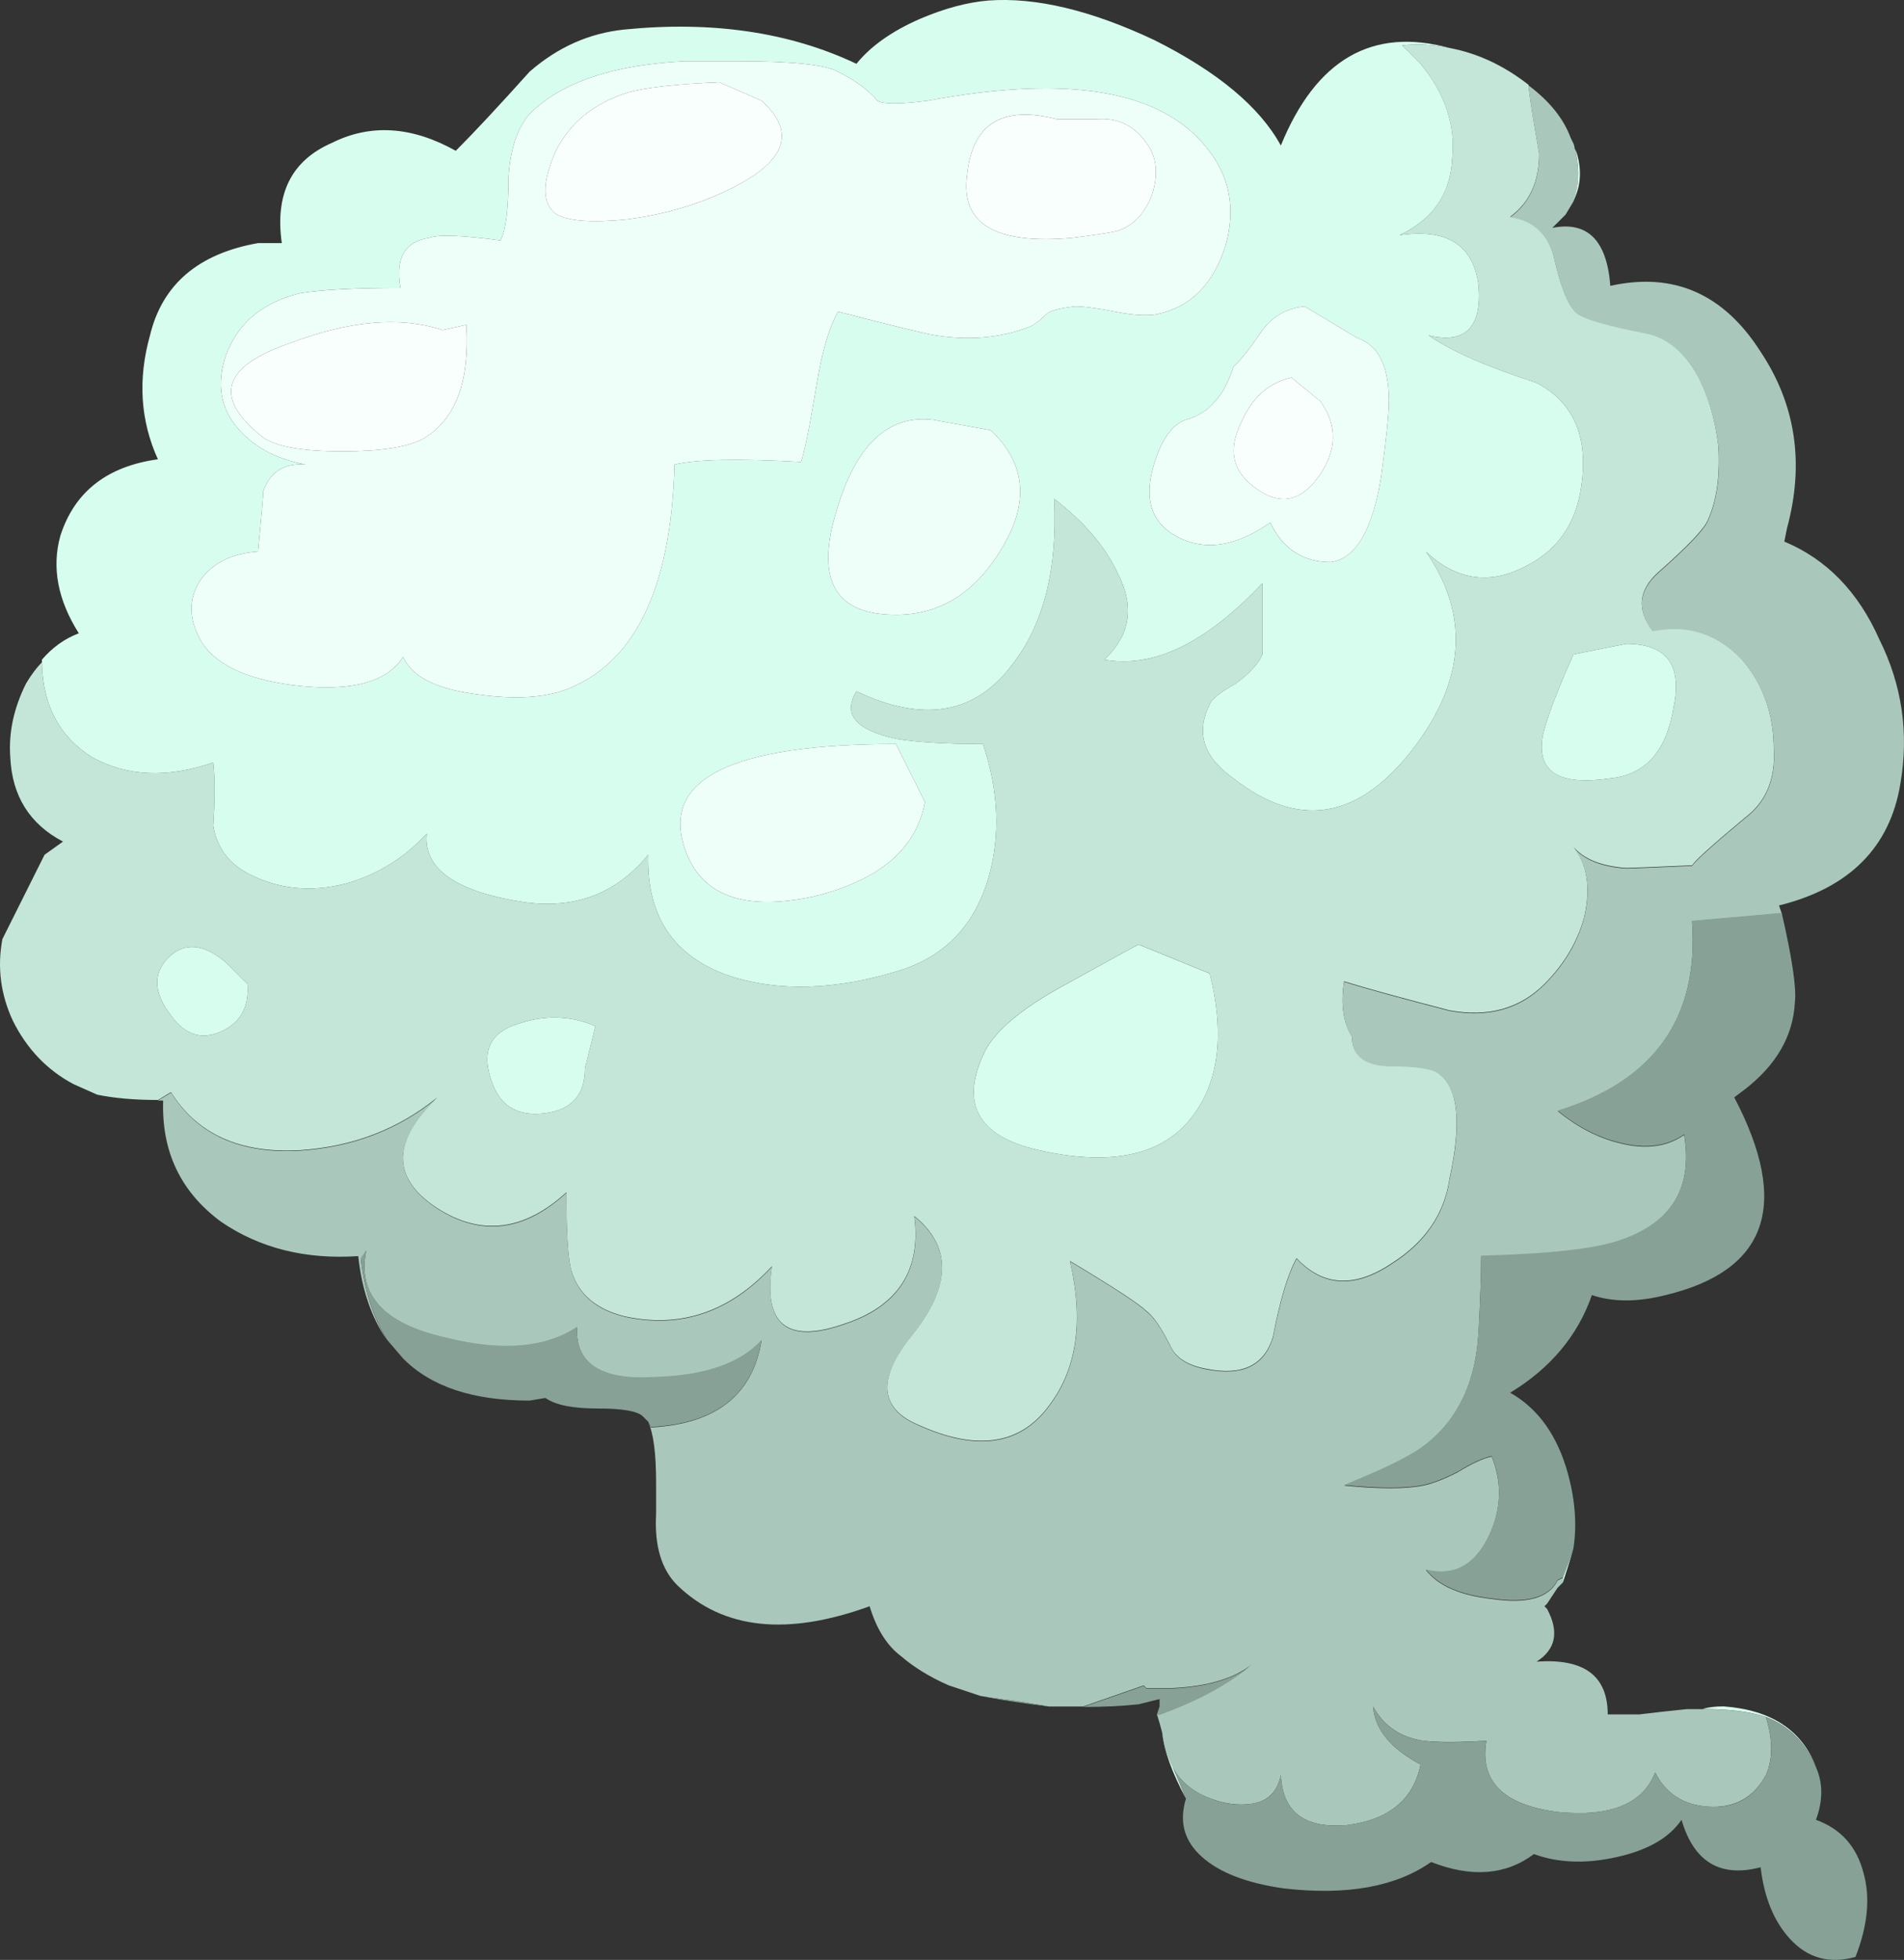 <?xml version="1.0" encoding="UTF-8" standalone="no"?>
<svg
    xmlns:inkscape="http://www.inkscape.org/namespaces/inkscape"
    xmlns:rdf="http://www.w3.org/1999/02/22-rdf-syntax-ns#"
    xmlns="http://www.w3.org/2000/svg"
    xmlns:xlink="http://www.w3.org/1999/xlink"
    xmlns:ns1="http://sozi.baierouge.fr"
    xmlns:cc="http://creativecommons.org/ns#"
    xmlns:dc="http://purl.org/dc/elements/1.1/"
    xmlns:sodipodi="http://sodipodi.sourceforge.net/DTD/sodipodi-0.dtd"
    id="svg2"
    inkscape:version="0.48.3.1 r9886"
    viewBox="0 0 36.115 37.168"
    version="1.1"
    sodipodi:docname="_svgclean2.svg"
  >
  <rect x="0" y="0" width="36.115" height="37.168" fill="#333333" stroke="none"/>
  <sodipodi:namedview
      id="namedview20"
      bordercolor="#666666"
      inkscape:pageshadow="2"
      guidetolerance="10"
      pagecolor="#ffffff"
      gridtolerance="10"
      inkscape:zoom="6.3505234"
      inkscape:window-maximized="0"
      objecttolerance="10"
      inkscape:window-height="645"
      showgrid="false"
      borderopacity="1"
      inkscape:current-layer="svg2"
      inkscape:cx="18.057267"
      inkscape:cy="18.58659"
      inkscape:window-y="0"
      inkscape:window-x="0"
      inkscape:window-width="785"
      inkscape:pageopacity="0"
  />
  <g
      id="g4"
      style="fill-rule:evenodd"
      transform="translate(-0 0)"
    >
    <path
        id="path6"
        d="m2.995 20.86c-0.433 0-0.817-0.032-1.15-0.1l-0.45-0.2c-0.5-0.266-0.883-0.665-1.15-1.2-0.233-0.5-0.3-1.015-0.2-1.55l0.8-1.6 0.35-0.25c-0.633-0.332-0.967-0.866-1-1.6-0.034-0.466 0.066-0.933 0.3-1.4 0.1-0.166 0.2-0.3 0.3-0.4 0.013 0.81 0.33 1.41 0.95 1.8 0.667 0.368 1.433 0.4 2.3 0.1 0.034 0.3 0.034 0.7 0 1.2 0.067 0.4 0.284 0.7 0.65 0.9 0.566 0.3 1.183 0.368 1.85 0.2 0.6-0.166 1.117-0.482 1.55-0.95-0.067 0.668 0.55 1.1 1.85 1.3 0.966 0.134 1.75-0.166 2.35-0.9-0.033 1.168 0.483 1.934 1.55 2.3 0.933 0.3 2 0.268 3.2-0.1 0.867-0.266 1.434-0.85 1.7-1.75 0.233-0.8 0.2-1.65-0.1-2.55-0.7 0-1.25-0.032-1.65-0.1-0.767-0.166-1.017-0.466-0.75-0.9 1.267 0.6 2.25 0.434 2.95-0.5 0.6-0.766 0.866-1.816 0.8-3.15 0.566 0.434 0.967 0.9 1.2 1.4 0.333 0.634 0.25 1.184-0.25 1.65 0.934 0.168 1.934-0.316 3-1.45v1.35c-0.066 0.168-0.233 0.35-0.5 0.55-0.3 0.168-0.467 0.3-0.5 0.4-0.267 0.534-0.117 1 0.45 1.4 1.233 0.968 2.366 0.784 3.4-0.55 1-1.3 1.083-2.55 0.25-3.75 0.565 0.534 1.183 0.634 1.85 0.3 0.633-0.3 1-0.816 1.1-1.55 0.134-0.933-0.15-1.582-0.85-1.95-0.934-0.3-1.617-0.6-2.05-0.9 0.7 0.168 1.016-0.15 0.95-0.95-0.1-0.766-0.6-1.082-1.5-0.95 0.633-0.3 0.966-0.783 1-1.45 0.065-0.632-0.134-1.232-0.6-1.8l-0.35-0.35c0.3-0.032 0.6-0.016 0.9 0.05 0.533 0.1 1.033 0.334 1.5 0.7v0.05c0.033 0.268 0.1 0.685 0.2 1.25 0 0.534-0.184 0.935-0.55 1.2 0.466 0.067 0.75 0.35 0.85 0.85 0.134 0.567 0.283 0.9 0.45 1 0.166 0.1 0.583 0.217 1.25 0.35 0.4 0.068 0.733 0.334 1 0.8 0.2 0.368 0.333 0.817 0.4 1.35 0.033 0.567-0.034 1.034-0.2 1.4-0.067 0.168-0.384 0.5-0.95 1-0.367 0.334-0.4 0.7-0.1 1.1 0.666-0.132 1.232 0.05 1.7 0.55 0.4 0.468 0.6 1.034 0.6 1.7 0.033 0.567-0.15 1-0.55 1.3-0.6 0.5-0.934 0.8-1 0.9-0.768 0.034-1.184 0.05-1.25 0.05-0.467-0.033-0.8-0.166-1-0.4 0.266 0.334 0.333 0.785 0.2 1.35-0.134 0.468-0.384 0.884-0.75 1.25-0.468 0.467-1.067 0.634-1.8 0.5-0.9-0.233-1.567-0.416-2-0.55-0.067 0.434-0.018 0.785 0.15 1.05 0 0.334 0.215 0.518 0.648 0.55 0.566 0 0.9 0.05 1 0.15 0.367 0.267 0.434 0.934 0.2 2-0.1 0.667-0.467 1.2-1.1 1.6-0.7 0.468-1.3 0.435-1.8-0.1-0.167 0.3-0.317 0.8-0.45 1.5-0.167 0.534-0.584 0.733-1.25 0.6-0.367-0.065-0.6-0.216-0.7-0.45-0.167-0.332-0.316-0.55-0.45-0.65-0.134-0.132-0.616-0.448-1.45-0.948 0.267 1.133 0.134 2.05-0.4 2.75-0.566 0.767-1.433 0.866-2.6 0.3-0.633-0.334-0.617-0.9 0.05-1.7 0.7-0.9 0.7-1.634 0-2.2 0.133 1.033-0.317 1.717-1.35 2.05-1.067 0.367-1.517 0-1.35-1.1-0.8 0.866-1.733 1.184-2.8 0.95-0.533-0.134-0.867-0.417-1-0.85-0.067-0.2-0.1-0.7-0.1-1.5-0.8 0.732-1.617 0.833-2.45 0.3-0.867-0.567-0.867-1.267 0-2.1-0.733 0.6-1.6 0.933-2.6 1-1.133 0.065-1.95-0.3-2.45-1.1l-0.248 0.15zm19.95-2.4-1.35-0.55c-0.066 0.034-0.583 0.318-1.55 0.85-0.7 0.4-1.15 0.784-1.35 1.15-0.5 1-0.167 1.634 1 1.9 1.333 0.3 2.283 0.117 2.85-0.55s0.7-1.6 0.4-2.8zm6.9-6.05c-0.4 0.9-0.6 1.468-0.6 1.7-0.033 0.567 0.4 0.784 1.3 0.65 0.667-0.066 1.066-0.516 1.2-1.35 0.167-0.8-0.134-1.2-0.9-1.2l-1 0.2zm-25.55 5.85c-0.433-0.366-0.8-0.4-1.1-0.1s-0.284 0.668 0.05 1.1c0.267 0.367 0.583 0.468 0.95 0.3 0.367-0.165 0.533-0.466 0.5-0.9l-0.4-0.4zm5.55 1.15c-0.567 0.167-0.733 0.55-0.5 1.15 0.167 0.434 0.5 0.617 1 0.55 0.5-0.066 0.75-0.35 0.75-0.85l0.2-0.8c-0.467-0.2-0.95-0.216-1.45-0.05z"
        style="fill:#c3e6d9"
        inkscape:connector-curvature="0"
    />
    <path
        id="path8"
        d="m29.645 29.91v0.1l-0.1 0.1c-0.067 0.102-0.134 0.2-0.2 0.302l-0.05 0.05 0.05 0.05c0.232 0.434 0.166 0.767-0.2 1 0.9-0.066 1.35 0.267 1.35 1h0.6c0.267-0.033 0.567-0.066 0.9-0.1h0.3c0.5 0 0.9 0.05 1.2 0.15 0.134 0.433 0.134 0.8 0 1.1-0.233 0.433-0.6 0.633-1.1 0.6-0.467-0.033-0.8-0.25-1-0.65-0.233 0.6-0.85 0.85-1.85 0.75-1.034-0.133-1.484-0.583-1.35-1.35-0.534 0.033-0.935 0.033-1.2 0-0.435-0.066-0.75-0.283-0.95-0.65 0.032 0.434 0.333 0.8 0.9 1.1-0.135 0.667-0.602 1.05-1.4 1.15-0.8 0.067-1.218-0.25-1.25-0.95-0.067 0.334-0.268 0.518-0.6 0.55-0.3 0.034-0.618-0.032-0.95-0.2-0.234-0.133-0.4-0.3-0.5-0.5s-0.168-0.416-0.2-0.65c-0.034-0.132-0.067-0.25-0.1-0.35h0.05c0.733-0.266 1.316-0.582 1.75-0.95-0.333 0.268-0.833 0.418-1.5 0.45h-0.5l-0.05-0.05-1.15 0.4h-0.65l-0.6-0.1c-0.2-0.025-0.384-0.05-0.55-0.075l-0.15-0.026-0.6-0.2c-0.367-0.16-0.667-0.35-0.9-0.55-0.267-0.2-0.467-0.51-0.6-0.95-1.567 0.57-2.783 0.44-3.65-0.4-0.3-0.3-0.434-0.75-0.4-1.35v-0.59c0-0.556-0.05-0.94-0.15-1.15l0.05 0.1c1.233-0.065 1.933-0.615 2.1-1.65-0.4 0.435-1.067 0.668-2 0.7-1.034 0.068-1.534-0.25-1.5-0.95-0.6 0.4-1.434 0.468-2.5 0.2-1.167-0.266-1.667-0.815-1.5-1.65l-0.1 0.15c0.066 0.6 0.233 1.118 0.5 1.55-0.3-0.432-0.483-0.965-0.55-1.6-1 0.067-1.867-0.15-2.6-0.65-0.767-0.565-1.133-1.332-1.1-2.3h-0.1l0.25-0.15c0.5 0.8 1.317 1.166 2.45 1.1 1-0.066 1.867-0.4 2.6-1-0.867 0.834-0.867 1.53 0 2.1 0.833 0.534 1.65 0.434 2.45-0.3 0 0.8 0.033 1.3 0.1 1.5 0.133 0.434 0.467 0.717 1 0.85 1.066 0.234 2-0.083 2.8-0.95-0.167 1.1 0.283 1.468 1.35 1.1 1.033-0.332 1.483-1.016 1.35-2.05 0.7 0.567 0.7 1.3 0 2.2-0.667 0.8-0.684 1.367-0.05 1.7 1.167 0.567 2.033 0.468 2.6-0.3 0.534-0.7 0.667-1.616 0.4-2.75 0.834 0.5 1.316 0.817 1.45 0.95 0.134 0.1 0.283 0.317 0.45 0.65 0.1 0.23 0.333 0.384 0.7 0.45 0.666 0.13 1.083-0.066 1.25-0.6 0.133-0.7 0.283-1.2 0.45-1.5 0.5 0.534 1.1 0.567 1.8 0.1 0.633-0.4 1-0.933 1.1-1.6 0.233-1.066 0.167-1.733-0.2-2-0.1-0.1-0.434-0.15-1-0.15-0.434-0.03-0.65-0.216-0.65-0.55-0.166-0.266-0.216-0.616-0.15-1.05 0.435 0.134 1.1 0.317 2 0.55 0.734 0.134 1.334-0.033 1.8-0.5 0.368-0.366 0.618-0.78 0.75-1.25 0.135-0.565 0.067-1.016-0.2-1.35 0.2 0.234 0.535 0.37 1 0.4 0.068 0 0.484-0.016 1.25-0.05 0.068-0.1 0.4-0.4 1-0.9 0.4-0.3 0.585-0.73 0.552-1.3 0-0.666-0.2-1.23-0.6-1.7-0.468-0.5-1.034-0.68-1.7-0.55-0.3-0.4-0.268-0.766 0.1-1.1 0.566-0.5 0.883-0.83 0.95-1 0.166-0.366 0.233-0.83 0.2-1.4-0.07-0.53-0.202-0.98-0.402-1.35-0.267-0.466-0.6-0.73-1-0.8-0.667-0.13-1.084-0.25-1.25-0.35-0.167-0.1-0.316-0.433-0.45-1-0.1-0.5-0.384-0.783-0.85-0.85 0.366-0.266 0.55-0.666 0.55-1.2-0.1-0.566-0.167-0.98-0.2-1.25v-0.05c0.4 0.3 0.667 0.634 0.8 1l0.05 0.1c0.013 0.03 0.02 0.064 0.025 0.1l0.025 0.05v0.05c0.066 0.334 0.05 0.634-0.05 0.9l-0.15 0.25-0.25 0.25c0.666-0.13 1.033 0.234 1.1 1.1 1.2-0.266 2.15 0.15 2.85 1.25 0.667 1 0.834 2.12 0.5 3.35l-0.05 0.25c0.8 0.334 1.4 0.95 1.8 1.85 0.434 0.87 0.567 1.784 0.4 2.75-0.2 1.2-0.967 1.97-2.3 2.3l0.05 0.15-1.7 0.15c0.134 1.834-0.716 3.034-2.55 3.6 0.367 0.3 0.75 0.5 1.15 0.602 0.5 0.133 0.916 0.083 1.25-0.15 0.166 1-0.233 1.667-1.2 2-0.467 0.167-1.35 0.267-2.65 0.3 0 0.334-0.017 0.816-0.05 1.45-0.033 0.533-0.15 0.983-0.35 1.35-0.233 0.434-0.566 0.767-1 1-0.233 0.134-0.634 0.317-1.2 0.55 0.667 0.067 1.167 0.067 1.5 0 0.167-0.033 0.384-0.116 0.65-0.25 0.267-0.166 0.483-0.266 0.65-0.3 0.2 0.5 0.183 1-0.05 1.5-0.268 0.567-0.668 0.784-1.2 0.65 0.232 0.3 0.65 0.483 1.25 0.55 0.666 0.1 1.083-0.017 1.25-0.35l0.1-0.05z"
        style="fill:#aac7bc"
        inkscape:connector-curvature="0"
    />
    <path
        id="path10"
        d="m0.795 12.56v-0.05c0.2-0.232 0.433-0.4 0.7-0.5-0.4-0.632-0.517-1.25-0.35-1.85 0.267-0.832 0.883-1.316 1.85-1.45-0.333-0.732-0.383-1.516-0.15-2.35 0.233-0.966 0.917-1.55 2.05-1.75h0.45c-0.133-0.932 0.183-1.566 0.95-1.9 0.733-0.366 1.517-0.316 2.35 0.15 0.333-0.332 0.8-0.832 1.4-1.5 0.534-0.466 1.133-0.732 1.8-0.8 1.667-0.166 3.133 0.05 4.4 0.65 0.267-0.332 0.667-0.616 1.2-0.85 0.466-0.2 0.9-0.316 1.3-0.35 0.9-0.066 1.95 0.184 3.15 0.75 1.2 0.6 2 1.268 2.4 2 0.666-1.632 1.732-2.25 3.2-1.85-0.3-0.065-0.6-0.082-0.9-0.05l0.35 0.35c0.467 0.567 0.666 1.168 0.6 1.8-0.033 0.668-0.366 1.15-1 1.45 0.9-0.132 1.4 0.184 1.5 0.95 0.066 0.8-0.25 1.118-0.95 0.95 0.434 0.3 1.117 0.6 2.05 0.9 0.7 0.368 0.984 1.018 0.85 1.95-0.1 0.734-0.467 1.25-1.1 1.55-0.667 0.334-1.284 0.234-1.85-0.3 0.833 1.2 0.75 2.45-0.25 3.75-1.034 1.334-2.167 1.518-3.4 0.55-0.567-0.4-0.717-0.866-0.45-1.4 0.033-0.1 0.2-0.232 0.5-0.4 0.267-0.2 0.434-0.382 0.5-0.55v-1.35c-1.066 1.134-2.066 1.618-3 1.45 0.5-0.466 0.583-1.016 0.25-1.65-0.233-0.5-0.634-0.966-1.2-1.4 0.066 1.334-0.2 2.384-0.8 3.15-0.7 0.934-1.684 1.1-2.95 0.5-0.267 0.434-0.017 0.734 0.75 0.9 0.4 0.068 0.95 0.1 1.65 0.1 0.3 0.9 0.333 1.75 0.1 2.55-0.267 0.9-0.833 1.484-1.7 1.75-1.2 0.368-2.267 0.4-3.2 0.1-1.067-0.366-1.583-1.132-1.55-2.3-0.6 0.734-1.383 1.034-2.35 0.9-1.3-0.2-1.917-0.632-1.85-1.3-0.434 0.468-0.95 0.785-1.55 0.95-0.667 0.168-1.283 0.1-1.85-0.2-0.367-0.2-0.583-0.5-0.65-0.9 0.034-0.5 0.034-0.9 0-1.2-0.867 0.3-1.633 0.268-2.3-0.1-0.62-0.39-0.937-0.99-0.95-1.8zm29.1-9.7c0.112 0.343 0.096 0.66-0.05 0.95 0.1-0.266 0.116-0.565 0.05-0.9v-0.05zm-8.75 3.05c0.333 0.068 0.6 0.084 0.8 0.05 0.633-0.132 1.066-0.566 1.3-1.3 0.2-0.7 0.083-1.315-0.35-1.85-0.867-1.1-2.634-1.4-5.3-0.9-0.533 0.068-0.85 0.068-0.95 0-0.167-0.2-0.417-0.382-0.75-0.55-0.233-0.132-0.867-0.2-1.9-0.2h-1c-1.367 0.068-2.35 0.4-2.95 1-0.233 0.268-0.367 0.668-0.4 1.2 0 0.6-0.05 1-0.15 1.2-0.733-0.1-1.183-0.116-1.35-0.05-0.467 0.068-0.65 0.384-0.55 0.95-0.867 0-1.5 0.034-1.9 0.1-0.7 0.168-1.167 0.55-1.4 1.15-0.2 0.568-0.117 1.05 0.25 1.45 0.3 0.334 0.717 0.55 1.25 0.65-0.4-0.032-0.667 0.134-0.8 0.5 0 0.068-0.033 0.45-0.1 1.15-0.5 0.034-0.867 0.218-1.1 0.55-0.233 0.368-0.216 0.768 0.05 1.2 0.3 0.434 0.917 0.7 1.85 0.8 1 0.1 1.65-0.082 1.95-0.55 0.167 0.368 0.617 0.6 1.35 0.7 0.667 0.1 1.217 0.084 1.65-0.05 1.367-0.466 2.083-1.9 2.15-4.3 0.4-0.1 1.2-0.116 2.4-0.05 0.066-0.2 0.167-0.7 0.3-1.5 0.1-0.6 0.233-1.05 0.4-1.35 1.033 0.268 1.65 0.418 1.85 0.45 0.634 0.1 1.217 0.05 1.75-0.15 0.1-0.033 0.217-0.116 0.35-0.25 0.067-0.066 0.25-0.116 0.55-0.15 0.166 0 0.416 0.034 0.75 0.1zm2.25 1.05c-0.1 0.3-0.216 0.518-0.35 0.65-0.133 0.168-0.316 0.284-0.55 0.35-0.2 0.068-0.366 0.25-0.5 0.55-0.333 0.8-0.233 1.35 0.3 1.65s1.134 0.218 1.8-0.25c0.233 0.5 0.617 0.75 1.15 0.75 0.467-0.065 0.783-0.6 0.95-1.6 0.1-0.732 0.15-1.215 0.15-1.45 0-0.666-0.2-1.066-0.6-1.2l-1-0.6c-0.334 0.035-0.6 0.185-0.8 0.45-0.2 0.3-0.384 0.534-0.55 0.7zm6.45 5.45 1-0.2c0.767 0 1.067 0.4 0.9 1.2-0.134 0.834-0.533 1.284-1.2 1.35-0.9 0.134-1.333-0.082-1.3-0.65 0-0.232 0.2-0.8 0.6-1.7zm-6.9 6.05c0.3 1.2 0.166 2.134-0.4 2.8s-1.517 0.85-2.85 0.55c-1.167-0.266-1.5-0.898-1-1.898 0.2-0.367 0.65-0.75 1.35-1.15 0.967-0.533 1.483-0.817 1.55-0.85l1.35 0.55zm6.9 10.9c-0.066 0.234-0.133 0.45-0.2 0.65v-0.1c0.067-0.166 0.133-0.35 0.2-0.55zm-12.85-17.7c0.833 0 1.5-0.416 2-1.25 0.533-0.866 0.467-1.616-0.2-2.25l-1.1-0.2c-0.867-0.1-1.483 0.5-1.85 1.8-0.367 1.268 0.017 1.9 1.15 1.9zm-12.7 6.6 0.4 0.4c0.033 0.434-0.133 0.735-0.5 0.9-0.367 0.168-0.684 0.067-0.95-0.3-0.333-0.432-0.35-0.8-0.05-1.1s0.667-0.266 1.1 0.1zm17.95 15.25 0.25 0.6c-0.267-0.5-0.417-0.915-0.45-1.25 0.033 0.234 0.1 0.45 0.2 0.65zm10.05-1.1c0.1-0.033 0.233-0.05 0.4-0.05 0.9 0.067 1.483 0.45 1.75 1.15-0.2-0.467-0.517-0.783-0.95-0.95-0.3-0.1-0.7-0.15-1.2-0.15zm-22.45-13c0.5-0.166 0.983-0.15 1.45 0.05l-0.2 0.8c0 0.5-0.25 0.784-0.75 0.85s-0.833-0.115-1-0.55c-0.233-0.6-0.067-0.983 0.5-1.15zm7.15-5.3c-3.133 0-4.467 0.668-4 2 0.3 0.868 1.1 1.168 2.4 0.9 1.267-0.3 1.983-0.9 2.15-1.8l-0.55-1.1z"
        style="fill:#d7fdef"
        inkscape:connector-curvature="0"
    />
    <path
        id="path12"
        d="m21.745 2.71c-0.233-0.332-0.55-0.482-0.95-0.45h-0.75c-1.033-0.266-1.6 0.084-1.7 1.05-0.133 0.935 0.534 1.334 2 1.2 0.534-0.066 0.834-0.116 0.9-0.15 0.267-0.1 0.467-0.316 0.6-0.65 0.133-0.4 0.1-0.732-0.1-1zm-0.6 3.2c-0.334-0.065-0.584-0.1-0.75-0.1-0.3 0.034-0.483 0.084-0.55 0.15-0.133 0.134-0.25 0.218-0.35 0.25-0.533 0.2-1.116 0.25-1.75 0.15-0.2-0.032-0.817-0.183-1.85-0.45-0.167 0.3-0.3 0.75-0.4 1.35-0.133 0.8-0.233 1.3-0.3 1.5-1.2-0.066-2-0.05-2.4 0.05-0.066 2.4-0.783 3.834-2.15 4.3-0.433 0.134-0.983 0.15-1.65 0.05-0.733-0.1-1.183-0.332-1.35-0.7-0.3 0.468-0.95 0.65-1.95 0.55-0.934-0.1-1.55-0.366-1.85-0.8-0.267-0.432-0.283-0.832-0.05-1.2 0.233-0.332 0.6-0.516 1.1-0.55 0.067-0.7 0.1-1.082 0.1-1.15 0.133-0.366 0.4-0.532 0.8-0.5-0.533-0.1-0.95-0.316-1.25-0.65-0.367-0.4-0.45-0.882-0.25-1.45 0.233-0.6 0.7-0.982 1.4-1.15 0.4-0.065 1.033-0.1 1.9-0.1-0.1-0.566 0.083-0.882 0.55-0.95 0.167-0.066 0.617-0.05 1.35 0.05 0.1-0.2 0.15-0.6 0.15-1.2 0.033-0.532 0.167-0.933 0.4-1.2 0.6-0.6 1.583-0.932 2.95-1h1c1.033 0 1.667 0.068 1.9 0.2 0.333 0.168 0.583 0.35 0.75 0.55 0.1 0.068 0.417 0.068 0.95 0 2.667-0.5 4.433-0.2 5.3 0.9 0.433 0.535 0.55 1.15 0.35 1.85-0.233 0.734-0.667 1.168-1.3 1.3-0.2 0.034-0.467 0.018-0.8-0.05zm2.25 1.05c0.166-0.166 0.35-0.4 0.55-0.7 0.2-0.266 0.467-0.416 0.8-0.45l1 0.6c0.4 0.134 0.6 0.534 0.6 1.2 0 0.234-0.05 0.718-0.15 1.45-0.166 1-0.482 1.535-0.95 1.6-0.532 0-0.916-0.25-1.15-0.75-0.665 0.468-1.266 0.55-1.8 0.25-0.533-0.3-0.633-0.85-0.3-1.65 0.134-0.3 0.3-0.482 0.5-0.55 0.233-0.066 0.417-0.183 0.55-0.35 0.134-0.132 0.25-0.35 0.35-0.65zm1.6 2.1c0.366-0.5 0.384-0.982 0.05-1.45l-0.55-0.45c-0.434 0.1-0.75 0.384-0.95 0.85-0.233 0.468-0.184 0.85 0.15 1.15 0.5 0.434 0.934 0.4 1.3-0.1zm-11.35-7.5c-0.833 0.035-1.417 0.1-1.75 0.2-0.633 0.2-1.083 0.568-1.35 1.1-0.267 0.6-0.267 1 0 1.2 0.233 0.134 0.684 0.168 1.35 0.1 0.767-0.1 1.467-0.315 2.1-0.65 0.933-0.5 1.083-1.032 0.45-1.6l-0.8-0.35zm3.35 10.1c-1.133 0-1.517-0.632-1.15-1.9 0.367-1.3 0.983-1.9 1.85-1.8l1.1 0.2c0.667 0.634 0.733 1.384 0.2 2.25-0.5 0.834-1.167 1.25-2 1.25zm-10.5-3.1c0.733 0 1.25-0.082 1.55-0.25 0.6-0.366 0.867-1.082 0.8-2.15l-0.45 0.1c-0.8-0.266-1.767-0.182-2.9 0.25-1.267 0.434-1.45 1.018-0.55 1.75 0.233 0.2 0.75 0.3 1.55 0.3zm10.5 5.55 0.55 1.1c-0.167 0.9-0.883 1.5-2.15 1.8-1.3 0.268-2.1-0.032-2.4-0.9-0.467-1.332 0.867-2 4-2z"
        style="fill:#eefef9"
        inkscape:connector-curvature="0"
    />
    <path
        id="path14"
        d="m21.745 2.71c0.2 0.268 0.233 0.6 0.1 1-0.133 0.334-0.333 0.55-0.6 0.65-0.066 0.034-0.366 0.084-0.9 0.15-1.466 0.134-2.133-0.266-2-1.2 0.1-0.965 0.667-1.315 1.7-1.05h0.75c0.4-0.032 0.717 0.118 0.95 0.45zm3.25 6.35c-0.366 0.5-0.8 0.535-1.3 0.1-0.334-0.3-0.384-0.682-0.15-1.15 0.2-0.466 0.517-0.75 0.95-0.85l0.55 0.45c0.334 0.468 0.316 0.95-0.05 1.45zm-11.35-7.5 0.8 0.35c0.633 0.568 0.483 1.1-0.45 1.6-0.633 0.334-1.333 0.55-2.1 0.65-0.667 0.068-1.117 0.034-1.35-0.1-0.267-0.2-0.267-0.6 0-1.2 0.267-0.532 0.717-0.9 1.35-1.1 0.333-0.1 0.917-0.166 1.75-0.2zm-7.15 7c-0.8 0-1.317-0.1-1.55-0.3-0.9-0.732-0.717-1.316 0.55-1.75 1.133-0.432 2.1-0.516 2.9-0.25l0.45-0.1c0.066 1.068-0.2 1.784-0.8 2.15-0.3 0.168-0.817 0.25-1.55 0.25z"
        style="fill:#f9fffd"
        inkscape:connector-curvature="0"
    />
    <path
        id="path16"
        d="m33.795 17.31c0.2 0.868 0.283 1.435 0.25 1.7-0.033 0.635-0.35 1.185-0.95 1.65l-0.2 0.15c1.066 2.034 0.633 3.284-1.3 3.75-0.534 0.135-1 0.135-1.4 0-0.267 0.768-0.783 1.385-1.55 1.852 0.533 0.3 0.9 0.816 1.1 1.55 0.134 0.5 0.167 0.967 0.1 1.4-0.066 0.2-0.133 0.383-0.2 0.55l-0.1 0.05c-0.166 0.333-0.583 0.45-1.25 0.35-0.6-0.066-1.017-0.25-1.25-0.55 0.533 0.134 0.934-0.083 1.2-0.65 0.233-0.5 0.25-1 0.05-1.5-0.166 0.034-0.383 0.134-0.65 0.3-0.266 0.134-0.482 0.217-0.65 0.25-0.332 0.067-0.832 0.067-1.5 0 0.567-0.232 0.968-0.416 1.2-0.55 0.435-0.233 0.768-0.566 1-1 0.2-0.366 0.317-0.816 0.35-1.35 0.034-0.634 0.05-1.116 0.05-1.45 1.302-0.033 2.185-0.133 2.65-0.3 0.968-0.333 1.367-1 1.2-2-0.333 0.233-0.75 0.283-1.25 0.15-0.4-0.1-0.782-0.3-1.15-0.6 1.835-0.567 2.685-1.768 2.55-3.6l1.7-0.15zm-15.05 14.876c0.167 0.025 0.35 0.05 0.55 0.075l0.6 0.1c-0.43-0.05-0.814-0.11-1.15-0.17zm-6.45-5.225-0.1-0.1c-0.1-0.1-0.383-0.15-0.85-0.15s-0.8-0.06-1-0.2l-0.3 0.05c-1.066 0-1.867-0.26-2.4-0.8l-0.3-0.35c-0.267-0.43-0.434-0.95-0.5-1.55l0.1-0.15c-0.167 0.84 0.333 1.39 1.5 1.65 1.066 0.27 1.9 0.2 2.5-0.2-0.034 0.7 0.466 1.02 1.5 0.95 0.933-0.03 1.6-0.26 2-0.7-0.167 1.04-0.867 1.59-2.1 1.65l-0.05-0.1zm9.65 5.55 0.05-0.15v-0.14l-0.4 0.1c-0.333 0.034-0.683 0.05-1.05 0.05l1.15-0.4 0.05 0.05h0.5c0.667-0.033 1.167-0.184 1.5-0.45-0.434 0.367-1.017 0.684-1.75 0.95h-0.05zm0.55 1.6-0.25-0.6c0.1 0.2 0.267 0.37 0.5 0.5 0.333 0.17 0.65 0.24 0.95 0.2 0.333-0.03 0.533-0.21 0.6-0.55 0.033 0.7 0.45 1.02 1.25 0.95 0.8-0.1 1.267-0.48 1.4-1.15-0.566-0.3-0.867-0.66-0.9-1.1 0.2 0.37 0.517 0.59 0.95 0.65 0.267 0.04 0.667 0.04 1.2 0-0.134 0.77 0.316 1.22 1.35 1.35 1 0.1 1.617-0.15 1.85-0.75 0.2 0.4 0.534 0.62 1 0.65 0.5 0.04 0.867-0.16 1.1-0.6 0.135-0.3 0.135-0.66 0-1.1 0.435 0.17 0.75 0.49 0.95 0.95 0.134 0.3 0.134 0.64 0 1 0.468 0.17 0.768 0.5 0.9 1 0.134 0.47 0.084 1-0.15 1.6-0.5 0.14-0.916 0.02-1.25-0.35-0.3-0.33-0.482-0.78-0.55-1.35-0.766 0.2-1.266-0.1-1.5-0.9-0.232 0.34-0.633 0.57-1.2 0.7-0.6 0.14-1.133 0.12-1.6-0.05-0.534 0.4-1.183 0.45-1.95 0.15-0.667 0.47-1.6 0.64-2.8 0.5-0.7-0.1-1.217-0.3-1.55-0.6s-0.434-0.66-0.3-1.1z"
        style="fill:#87a197"
        inkscape:connector-curvature="0"
    />
  </g
  >
</svg
>
